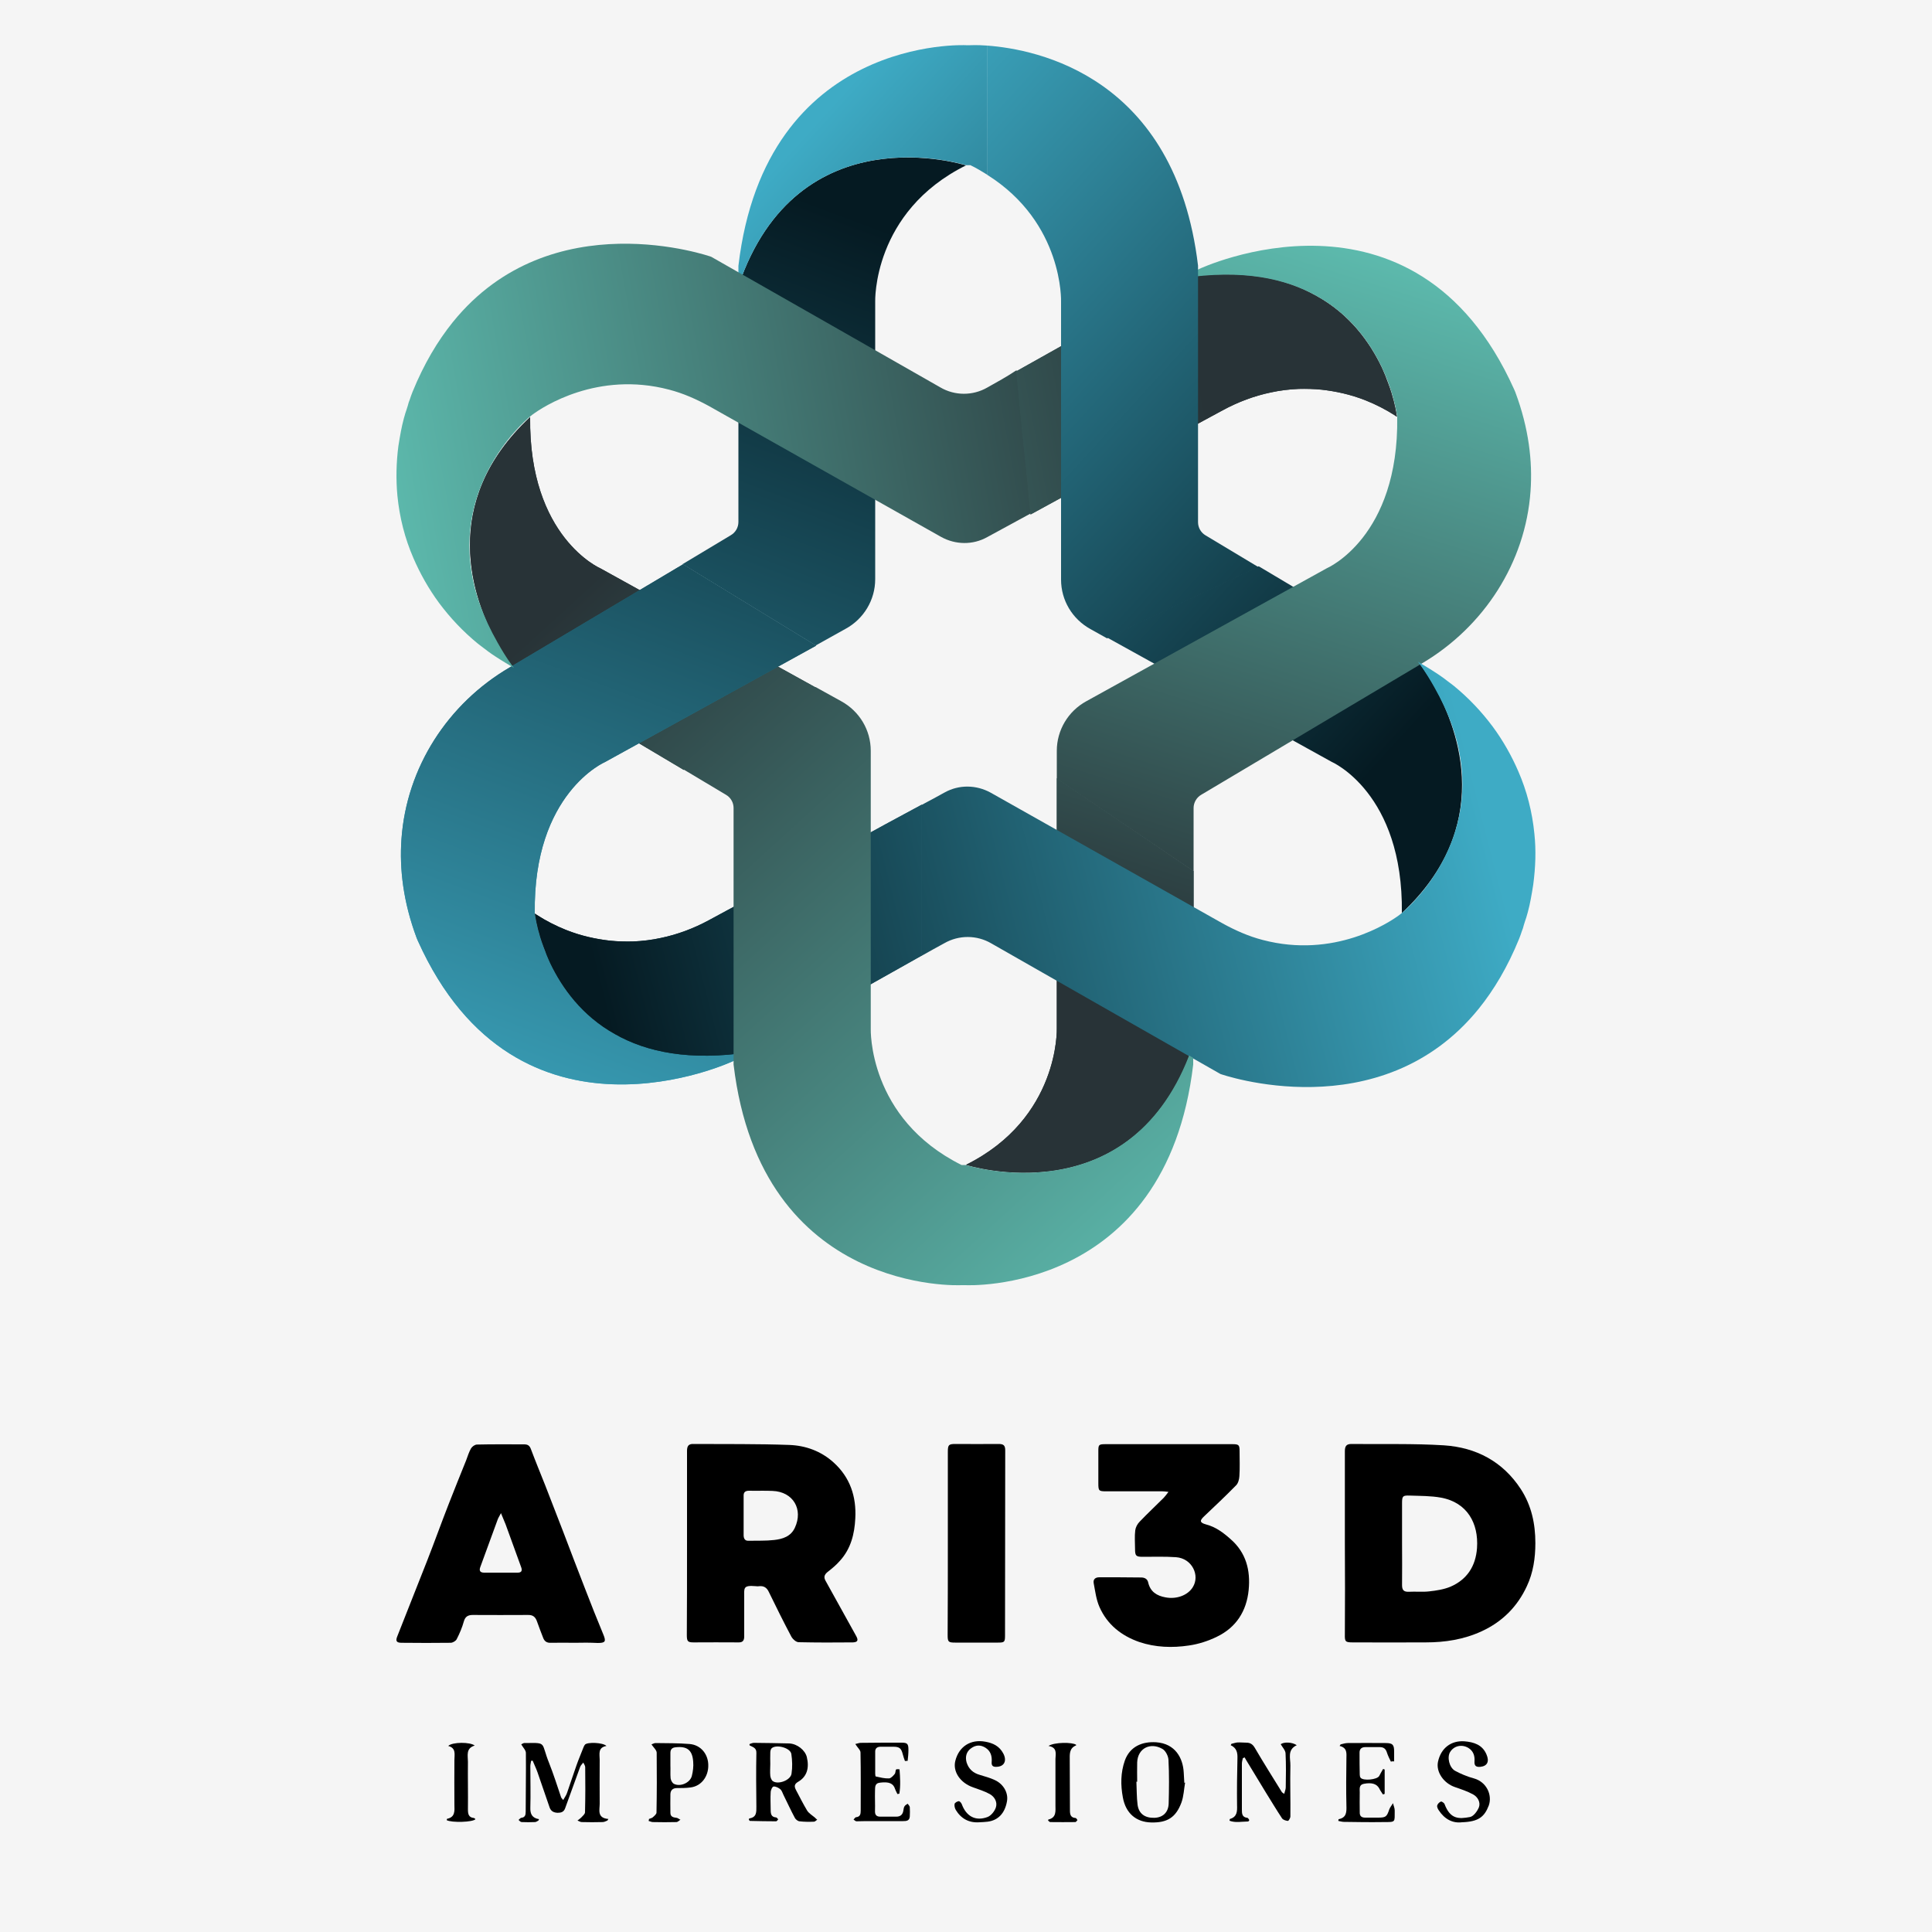 <?xml version="1.0" encoding="utf-8"?>
<!-- Generator: Adobe Illustrator 28.0.0, SVG Export Plug-In . SVG Version: 6.00 Build 0)  -->
<svg version="1.1" id="Capa_2_00000011736935919877412780000001462457809247342976_"
	 xmlns="http://www.w3.org/2000/svg" xmlns:xlink="http://www.w3.org/1999/xlink" x="0px" y="0px" viewBox="0 0 1000 1000"
	 style="enable-background:new 0 0 1000 1000;" xml:space="preserve">
<style type="text/css">
	.st0{fill:#F5F5F5;}
	.st1{fill:url(#SVGID_1_);}
	.st2{fill:url(#SVGID_00000076586708821977590270000013014927478104768402_);}
	.st3{fill:url(#SVGID_00000024689248625095927250000001940003828041182600_);}
	.st4{fill:url(#SVGID_00000180361727394058621500000004781717595414484143_);}
	.st5{fill:url(#SVGID_00000048482565910797337400000017418105403320143236_);}
	.st6{fill:url(#SVGID_00000149379478283812098620000012007759476385354373_);}
	.st7{fill:url(#SVGID_00000111893244383748811750000008333556111721322937_);}
	.st8{fill:url(#SVGID_00000059304422172816151740000011917756033333587875_);}
	.st9{fill:url(#SVGID_00000147918483693482927060000009065052803524176780_);}
	.st10{fill:url(#SVGID_00000157288623409486702720000009633568827181455244_);}
	.st11{fill:url(#SVGID_00000143603308386221583870000009688724035098135206_);}
	.st12{fill:url(#SVGID_00000056424528159570946300000003160259605046205094_);}
	.st13{fill:url(#SVGID_00000145022496316296033570000009436274005706908070_);}
	.st14{fill:url(#SVGID_00000018930874139003551850000018433706467068034751_);}
	.st15{fill:url(#SVGID_00000165935923138263604450000015269370389867044799_);}
	.st16{fill:url(#SVGID_00000055705041195581341810000003888340498665713317_);}
	.st17{fill:url(#SVGID_00000021089564873002603330000016385526375042521778_);}
	.st18{fill:url(#SVGID_00000075151647041695021490000005521513729751340440_);}
</style>
<rect class="st0" width="1000" height="1000"/>
<g>
	
		<linearGradient id="SVGID_1_" gradientUnits="userSpaceOnUse" x1="669.279" y1="814.299" x2="198.349" y2="728.434" gradientTransform="matrix(1 0 0 -1 0 1002)">
		<stop  offset="0.13" style="stop-color:#283337"/>
		<stop  offset="1" style="stop-color:#5DBBAE"/>
	</linearGradient>
	<path class="st1" d="M568.9,247.1c26.7-14.5,29.6-16.2,45.6-24.8c4.6-2.5,10.4-5.6,18.3-9.9c7.9-4.3,16.4-7.5,25.1-9.3
		c4.6-1,9.4-1.6,14.3-1.8c3.9-0.1,7.9,0,11.9,0.4c7.1,0.8,14.9,2.4,22.9,5.6c5,2,10.2,4.6,15.3,7.9l0.1,0.1l0,0l0,0l0.1,0.1l0.1,0.1
		c0.1,0,0.1,0.1,0.3,0.1l0.1,0.1l0,0l0,0l0,0l0,0l0,0l0,0c0,0-0.1-0.8-0.3-2c-0.5-2.8-1.6-8.3-4.1-15c-1-2.8-2.1-5.6-3.6-8.8
		c-6-12.5-16.2-27-33.5-36.6c-16.2-9.2-38.6-14-69.6-9.3c-9.7,5.4-19.2,10.8-28.8,16.2c-1.5,0.9-3,1.6-4.5,2.5
		c-17.5,9.8-35.1,19.7-52.6,29.5c2.1,23.2,5.3,52.3,7.4,74.1c9.3-5.1,18.4-10,20.7-11.3C555.7,254.2,567.6,247.9,568.9,247.1z"/>
	
		<linearGradient id="SVGID_00000132771648189265828250000000013005888966549949_" gradientUnits="userSpaceOnUse" x1="549.985" y1="432.66" x2="700.47" y2="885.885" gradientTransform="matrix(1 0 0 -1 0 1002)">
		<stop  offset="0.13" style="stop-color:#283337"/>
		<stop  offset="1" style="stop-color:#5DBBAE"/>
	</linearGradient>
	<path style="fill:url(#SVGID_00000132771648189265828250000000013005888966549949_);" d="M547,532.3c0,0,1.5,46.5-47,70.6
		c0,0,87.1,28,117.8-62.4v-89.6L547,402.9V532.3z"/>
	
		<linearGradient id="SVGID_00000003100674738584922810000014750681176835672971_" gradientUnits="userSpaceOnUse" x1="558.554" y1="454.106" x2="691.925" y2="880.185" gradientTransform="matrix(1 0 0 -1 0 1002)">
		<stop  offset="0.13" style="stop-color:#283337"/>
		<stop  offset="1" style="stop-color:#5DBBAE"/>
	</linearGradient>
	<path style="fill:url(#SVGID_00000003100674738584922810000014750681176835672971_);" d="M547,532.3c0,0,1.5,46.5-47,70.6
		c0,0,87.1,28,117.8-62.4v-89.6L547,402.9V532.3z"/>
	
		<linearGradient id="SVGID_00000085942578378107484200000014382095769865265059_" gradientUnits="userSpaceOnUse" x1="271.216" y1="720.16" x2="632.38" y2="417.419" gradientTransform="matrix(1 0 0 -1 0 1002)">
		<stop  offset="0.13" style="stop-color:#283337"/>
		<stop  offset="1" style="stop-color:#5DBBAE"/>
	</linearGradient>
	<path style="fill:url(#SVGID_00000085942578378107484200000014382095769865265059_);" d="M310.8,294.2c0,0-37.2-16-36.4-78.3
		c-47.6,44.5-29.8,94-17,117.1c2.5,4.3,5.3,8.6,8.5,13.2l88,52.3l68.6-42.5L310.8,294.2z"/>
	
		<linearGradient id="SVGID_00000035515147974305154900000002342787537899436719_" gradientUnits="userSpaceOnUse" x1="390.625" y1="904.051" x2="715.201" y2="607.802" gradientTransform="matrix(1 0 0 -1 0 1002)">
		<stop  offset="0" style="stop-color:#3EABC5"/>
		<stop  offset="1" style="stop-color:#051A22"/>
	</linearGradient>
	<path style="fill:url(#SVGID_00000035515147974305154900000002342787537899436719_);" d="M689.2,394.3c0,0,37.2,16,36.4,78.3
		c47.6-44.5,29.8-94,17-117.1c-2.5-4.3-5.3-8.6-8.5-13.2l-19.3-11.5l-63.3-37.7L573.1,330l1.4,0.8L689.2,394.3z"/>
	
		<linearGradient id="SVGID_00000089559495390725458000000003258897151444241330_" gradientUnits="userSpaceOnUse" x1="458.026" y1="883.372" x2="266.821" y2="373.493" gradientTransform="matrix(1 0 0 -1 0 1002)">
		<stop  offset="0" style="stop-color:#051A22"/>
		<stop  offset="1" style="stop-color:#3EABC5"/>
	</linearGradient>
	<path style="fill:url(#SVGID_00000089559495390725458000000003258897151444241330_);" d="M437.8,325.4c9.3-5.1,15.2-14.9,15.2-25.6
		V156.2c0,0-1.5-46.5,47-70.6c0,0-87.1-28-117.8,62.4v122.2c0,2.8-1.5,5.4-3.9,6.8L353.3,292l68.9,42.1L437.8,325.4z"/>
	
		<linearGradient id="SVGID_00000178897651884654113490000009213587289670663081_" gradientUnits="userSpaceOnUse" x1="422.123" y1="938.56" x2="746.699" y2="642.311" gradientTransform="matrix(1 0 0 -1 0 1002)">
		<stop  offset="0" style="stop-color:#3EABC5"/>
		<stop  offset="0.832" style="stop-color:#051A22"/>
	</linearGradient>
	<path style="fill:url(#SVGID_00000178897651884654113490000009213587289670663081_);" d="M502.3,23.4H500
		c0,0-103.7-5.3-117.8,114.2V148C412.9,57.7,500,85.5,500,85.5h2.3c3.1,1.5,6.1,3.3,8.8,5V23.6C505.5,23.2,502.3,23.4,502.3,23.4z"
		/>
	
		<linearGradient id="SVGID_00000150096602099310770380000001509803473198193287_" gradientUnits="userSpaceOnUse" x1="254.577" y1="749.355" x2="619.283" y2="349.241" gradientTransform="matrix(1 0 0 -1 0 1002)">
		<stop  offset="0.13" style="stop-color:#283337"/>
		<stop  offset="1" style="stop-color:#5DBBAE"/>
	</linearGradient>
	<path style="fill:url(#SVGID_00000150096602099310770380000001509803473198193287_);" d="M310.8,294.2c0,0-37.2-16-36.4-78.3
		c-47.6,44.5-29.8,94-17,117.1c2.5,4.3,5.3,8.6,8.5,13.2l88,52.3l68.6-42.5L310.8,294.2z"/>
	
		<linearGradient id="SVGID_00000151511020119717064870000005966855311815177639_" gradientUnits="userSpaceOnUse" x1="430.28" y1="889.981" x2="279.204" y2="466.262" gradientTransform="matrix(1 0 0 -1 0 1002)">
		<stop  offset="0" style="stop-color:#051A22"/>
		<stop  offset="1" style="stop-color:#3EABC5"/>
	</linearGradient>
	<path style="fill:url(#SVGID_00000151511020119717064870000005966855311815177639_);" d="M207.8,434.3c-1.1,15.4,0.9,32.6,7.9,51.3
		l0.6,1.4C268,602,379.5,549.2,379.5,549.2l8.4-4.8c-101.2,15.4-111.1-71.7-111.1-71.7c-0.9-62.3,36.4-78.3,36.4-78.3l109.2-60.2
		l-68.9-42.1l-89.6,53.3C231.7,364.2,210.4,397.3,207.8,434.3z"/>
	
		<linearGradient id="SVGID_00000118376722317059123580000008251090307214844043_" gradientUnits="userSpaceOnUse" x1="437.391" y1="891.11" x2="246.186" y2="381.231" gradientTransform="matrix(1 0 0 -1 0 1002)">
		<stop  offset="0" style="stop-color:#051A22"/>
		<stop  offset="1" style="stop-color:#3EABC5"/>
	</linearGradient>
	<path style="fill:url(#SVGID_00000118376722317059123580000008251090307214844043_);" d="M207.8,434.3c-1.1,15.4,0.9,32.6,7.9,51.3
		l0.6,1.4C268,602,379.5,549.2,379.5,549.2l8.4-4.8c-101.2,15.4-111.1-71.7-111.1-71.7c-0.9-62.3,36.4-78.3,36.4-78.3l109.2-60.2
		l-68.9-42.1l-89.6,53.3C231.7,364.2,210.4,397.3,207.8,434.3z"/>
	
		<linearGradient id="SVGID_00000156547519782656242610000012040701187168475526_" gradientUnits="userSpaceOnUse" x1="591.284" y1="443.861" x2="724.655" y2="869.94" gradientTransform="matrix(1 0 0 -1 0 1002)">
		<stop  offset="0.13" style="stop-color:#283337"/>
		<stop  offset="1" style="stop-color:#5DBBAE"/>
	</linearGradient>
	<path style="fill:url(#SVGID_00000156547519782656242610000012040701187168475526_);" d="M621.7,411.4l114.6-68.2
		c31.8-18.9,53.3-52,55.9-89c1.1-15.4-0.9-32.6-7.9-51.3l-0.6-1.4C732,86.5,620.5,139.3,620.5,139.3l-8.4,4.8
		c101.2-15.4,111.1,71.7,111.1,71.7c0.9,62.3-36.4,78.3-36.4,78.3l-124.6,68.9c-9.3,5.1-15.2,14.9-15.2,25.6v14.5l70.8,47.9v-32.8
		C617.8,415.5,619.3,412.8,621.7,411.4z"/>
	
		<linearGradient id="SVGID_00000101071875520779592070000016118475657312317094_" gradientUnits="userSpaceOnUse" x1="665.556" y1="834.716" x2="194.626" y2="748.851" gradientTransform="matrix(1 0 0 -1 0 1002)">
		<stop  offset="0.13" style="stop-color:#283337"/>
		<stop  offset="1" style="stop-color:#5DBBAE"/>
	</linearGradient>
	<path style="fill:url(#SVGID_00000101071875520779592070000016118475657312317094_);" d="M511,200.6c-7.5,4.3-16.8,4.3-24.3-0.1
		c-39.5-22.6-79-45-118.6-67.6c0,0-82.7-29.2-133.7,33.8c-7.9,9.8-15,21.7-20.9,36.2c-0.5,1.3-1,2.6-1.4,3.9c-0.4,1-0.8,2.1-1,3.1
		c-0.4,1.4-0.9,2.8-1.3,4c-0.3,0.9-0.5,1.9-0.8,2.8c-0.6,2.3-1.1,4.4-1.5,6.6c-0.5,2.6-0.9,5.1-1.3,7.6c-1.1,8.5-1.3,17.2-0.5,25.7
		c1.1,11.3,3.9,22.2,8.3,32.3c3.5,8.1,7.9,15.9,13.2,23.1c5.8,7.8,12.5,14.9,20.2,21.2c0.8,0.6,1.4,1.1,2.1,1.6
		c2.3,1.8,4.6,3.5,7.1,5.1c3,2,6.3,3.9,9.4,5.8c0,0-3.9-4.9-8.5-13.2c-7.5-13.2-11.8-25.4-13.5-36.9c-7.8-49.6,30.6-80.2,30.6-80.2
		c0.4-0.3,0.6-0.5,1-0.8c5.4-4,33.7-22.7,70.8-12.9c7.3,1.9,14,4.9,20.6,8.5c40,22.6,80.1,45.1,120.1,67.7
		c7.4,4.1,16.4,4.3,23.9,0.1c2.4-1.3,12.7-6.9,22.6-12.3c-2.1-21.8-5.3-51-7.4-74.1C521.1,195,516,197.8,511,200.6z"/>
	
		<linearGradient id="SVGID_00000007423563803953147620000002166278082086269624_" gradientUnits="userSpaceOnUse" x1="681.662" y1="817.651" x2="216.928" y2="728.245" gradientTransform="matrix(1 0 0 -1 0 1002)">
		<stop  offset="0.13" style="stop-color:#283337"/>
		<stop  offset="1" style="stop-color:#5DBBAE"/>
	</linearGradient>
	<path style="fill:url(#SVGID_00000007423563803953147620000002166278082086269624_);" d="M568.9,247.1
		c26.7-14.5,29.6-16.2,45.6-24.8c4.6-2.5,10.4-5.6,18.3-9.9c7.9-4.3,16.4-7.5,25.1-9.3c4.6-1,9.4-1.6,14.3-1.8
		c3.9-0.1,7.9,0,11.9,0.4c7.1,0.8,14.9,2.4,22.9,5.6c5,2,10.2,4.6,15.3,7.9l0.1,0.1l0,0l0,0l0.1,0.1l0.1,0.1c0.1,0,0.1,0.1,0.3,0.1
		l0.1,0.1l0,0l0,0l0,0l0,0l0,0l0,0c0,0-0.1-0.8-0.3-2c-0.5-2.8-1.6-8.3-4.1-15c-1-2.8-2.1-5.6-3.6-8.8c-6-12.5-16.2-27-33.5-36.6
		c-16.2-9.2-38.6-14-69.6-9.3c-9.7,5.4-19.2,10.8-28.8,16.2c-1.5,0.9-3,1.6-4.5,2.5c-17.5,9.8-35.1,19.7-52.6,29.5
		c2.1,23.2,5.3,52.3,7.4,74.1c9.3-5.1,18.4-10,20.7-11.3C555.7,254.2,567.6,247.9,568.9,247.1z"/>
	
		<linearGradient id="SVGID_00000036941022898922285100000004327218367541455024_" gradientUnits="userSpaceOnUse" x1="427.681" y1="944.65" x2="752.257" y2="648.4" gradientTransform="matrix(1 0 0 -1 0 1002)">
		<stop  offset="0" style="stop-color:#3EABC5"/>
		<stop  offset="1" style="stop-color:#051A22"/>
	</linearGradient>
	<path style="fill:url(#SVGID_00000036941022898922285100000004327218367541455024_);" d="M624,277.1c-2.4-1.4-3.9-4-3.9-6.8V137.5
		C608.4,39.4,536.5,25.5,511,23.6v66.9c39.6,24.9,38.2,65.7,38.2,65.7V300c0,10.7,5.8,20.4,15.2,25.6l8.6,4.8l78.3-36.9L624,277.1z"
		/>
	
		<linearGradient id="SVGID_00000173121068178630181320000006275178295617626251_" gradientUnits="userSpaceOnUse" x1="320.661" y1="449.364" x2="772.116" y2="564.441" gradientTransform="matrix(1 0 0 -1 0 1002)">
		<stop  offset="0" style="stop-color:#051A22"/>
		<stop  offset="1" style="stop-color:#3EABC5"/>
	</linearGradient>
	<path style="fill:url(#SVGID_00000173121068178630181320000006275178295617626251_);" d="M794.2,431.6c-1.1-11.3-3.9-22.2-8.3-32.3
		c-3.5-8.1-7.9-15.9-13.2-23.1c-5.8-7.8-12.5-14.9-20.2-21.2c-0.8-0.6-1.4-1.1-2.1-1.6c-2.3-1.8-4.6-3.5-7.1-5.1
		c-3-2-6.3-3.9-9.4-5.8c0,0,3.9,4.9,8.5,13.2c7.5,13.2,11.8,25.4,13.5,36.9c7.8,49.6-30.6,80.2-30.6,80.2c-0.4,0.3-0.6,0.5-1,0.8
		c-5.4,4-33.7,22.7-70.8,12.9c-7.3-1.9-14-4.9-20.6-8.5c-40-22.6-80.1-45.1-120.1-67.7c-7.4-4.1-16.4-4.3-23.9-0.1
		c-1.5,0.9-6.3,3.4-12,6.5v78.1c4-2.3,7.9-4.4,11.9-6.6c7.5-4.3,16.8-4.3,24.3,0.1c39.5,22.6,79,45,118.6,67.6
		c0,0,82.7,29.2,133.7-33.8c7.9-9.8,15-21.7,20.9-36.2c0.5-1.3,1-2.6,1.4-3.9c0.4-1,0.8-2.1,1-3.1c0.4-1.4,0.9-2.8,1.3-4
		c0.3-0.9,0.5-1.9,0.8-2.8c0.6-2.3,1.1-4.4,1.5-6.6c0.5-2.6,0.9-5.1,1.3-7.6C794.8,448.8,795.1,440.1,794.2,431.6z"/>
	
		<linearGradient id="SVGID_00000053540478095691929660000014856637550513716912_" gradientUnits="userSpaceOnUse" x1="276.87" y1="520.691" x2="794.771" y2="520.691" gradientTransform="matrix(1 0 0 -1 0 1002)">
		<stop  offset="0" style="stop-color:#051A22"/>
		<stop  offset="1" style="stop-color:#3EABC5"/>
	</linearGradient>
	<path style="fill:url(#SVGID_00000053540478095691929660000014856637550513716912_);" d="M445.8,433.5c-1.4,0.8-13.3,7.1-14.8,8
		c-26.7,14.5-29.6,16.2-45.6,24.8c-4.6,2.5-10.4,5.6-18.3,9.9s-16.4,7.5-25.1,9.3c-4.6,1-9.4,1.6-14.3,1.8c-3.9,0.1-7.9,0-11.9-0.4
		c-7.1-0.8-14.9-2.4-22.9-5.6c-5-2-10.2-4.6-15.3-7.9l-0.1-0.1l0,0l0,0l-0.1-0.1l-0.1-0.1c-0.1,0-0.1-0.1-0.3-0.1l-0.1-0.1l0,0l0,0
		l0,0l0,0l0,0l0,0c0,0,0.1,0.8,0.3,2c0.5,2.8,1.6,8.3,4.1,15c1,2.8,2.1,5.6,3.6,8.8c6,12.5,16.2,27,33.5,36.6
		c16.2,9.2,38.6,14,69.6,9.3c9.7-5.4,19.2-10.8,28.8-16.2c1.5-0.9,3-1.6,4.5-2.5c18.6-10.4,37.2-20.8,55.8-31.3v-78.1
		C465.3,422.8,449,431.7,445.8,433.5z"/>
	
		<linearGradient id="SVGID_00000075124138706054140780000016739005498504250791_" gradientUnits="userSpaceOnUse" x1="310.19" y1="490.442" x2="761.645" y2="605.519" gradientTransform="matrix(1 0 0 -1 0 1002)">
		<stop  offset="0" style="stop-color:#051A22"/>
		<stop  offset="1" style="stop-color:#3EABC5"/>
	</linearGradient>
	<path style="fill:url(#SVGID_00000075124138706054140780000016739005498504250791_);" d="M445.8,433.5c-1.4,0.8-13.3,7.1-14.8,8
		c-26.7,14.5-29.6,16.2-45.6,24.8c-4.6,2.5-10.4,5.6-18.3,9.9s-16.4,7.5-25.1,9.3c-4.6,1-9.4,1.6-14.3,1.8c-3.9,0.1-7.9,0-11.9-0.4
		c-7.1-0.8-14.9-2.4-22.9-5.6c-5-2-10.2-4.6-15.3-7.9l-0.1-0.1l0,0l0,0l-0.1-0.1l-0.1-0.1c-0.1,0-0.1-0.1-0.3-0.1l-0.1-0.1l0,0l0,0
		l0,0l0,0l0,0l0,0c0,0,0.1,0.8,0.3,2c0.5,2.8,1.6,8.3,4.1,15c1,2.8,2.1,5.6,3.6,8.8c6,12.5,16.2,27,33.5,36.6
		c16.2,9.2,38.6,14,69.6,9.3c9.7-5.4,19.2-10.8,28.8-16.2c1.5-0.9,3-1.6,4.5-2.5c18.6-10.4,37.2-20.8,55.8-31.3v-78.1
		C465.3,422.8,449,431.7,445.8,433.5z"/>
	
		<linearGradient id="SVGID_00000178896441337570059730000003975859673717596805_" gradientUnits="userSpaceOnUse" x1="229.666" y1="726.648" x2="594.371" y2="326.534" gradientTransform="matrix(1 0 0 -1 0 1002)">
		<stop  offset="0.13" style="stop-color:#283337"/>
		<stop  offset="1" style="stop-color:#5DBBAE"/>
	</linearGradient>
	<path style="fill:url(#SVGID_00000178896441337570059730000003975859673717596805_);" d="M500,603h-2.3c-48.6-24.2-47-70.6-47-70.6
		V388.6c0-10.7-5.8-20.4-15.2-25.6l-13.2-7.3l-68.6,42.5l22.1,13.2c2.4,1.4,3.9,4,3.9,6.8V551c14.2,119.5,117.8,114.2,117.8,114.2
		h2.3c0,0,103.7,5.3,117.8-114.2v-3.4l-2.1-1.3C583.2,629.6,500,603,500,603z"/>
</g>
<g>
	<path d="M696.1,798.6c0-15.8,0-31.6,0-47.4c0-2.6,0.7-3.8,3.4-3.8c16,0.2,32-0.3,47.9,0.7c16.6,1.1,30.4,8.3,39.8,22.7
		c5.5,8.5,7.5,17.9,7.5,27.9c0,7.7-1.1,15.3-4.4,22.3c-4.9,10.6-12.7,18.4-23.3,23.3c-9.3,4.3-19,5.8-29.1,5.8
		c-12.6,0.1-25.1,0-37.7,0c-3.9,0-4.2-0.4-4.1-4.3C696.2,830.2,696.2,814.4,696.1,798.6C696.1,798.6,696.1,798.6,696.1,798.6z
		 M725.7,798.6C725.7,798.6,725.8,798.6,725.7,798.6c0,7.3,0.1,14.6,0,21.9c0,2.5,0.9,3.5,3.5,3.4c3.5-0.2,7.1,0.2,10.5-0.2
		c3.7-0.4,7.6-1,11-2.4c8.6-3.7,13.1-10.6,13.8-20c0.9-13-5.2-23.6-18.5-26.1c-5.4-1-11-0.9-16.5-1.1c-3.4-0.1-3.8,0.3-3.8,3.8
		C725.7,784.7,725.7,791.7,725.7,798.6z"/>
	<path d="M355.6,798.7c0-15.9,0-31.8,0-47.7c0-2.4,0.7-3.7,3.3-3.6c16.5,0.1,33.1-0.1,49.6,0.5c8.5,0.3,16.5,3.2,23,9.1
		c8.5,7.7,11.8,17.6,11.2,28.9c-0.4,8.1-2.3,15.7-7.9,21.9c-1.9,2.2-4.2,4.1-6.5,5.9c-1.7,1.4-2,2.7-1,4.5
		c5.3,9.5,10.5,19,15.8,28.5c1.3,2.3,0.9,3.3-1.7,3.4c-9.3,0.1-18.7,0.1-28-0.1c-1.3,0-3-1.5-3.7-2.7c-4.1-7.7-8-15.6-11.8-23.4
		c-1-2.1-2.5-3.1-4.8-2.9c-0.6,0.1-1.3,0.1-1.9,0c-6.8-0.6-6,1-6,6.1c0,6.6,0,13.3,0,19.9c0,2.2-0.8,3.2-3.1,3.1
		c-7.7-0.1-15.3,0-23,0c-3.1,0-3.6-0.5-3.6-3.8C355.6,830.5,355.6,814.6,355.6,798.7C355.6,798.7,355.6,798.7,355.6,798.7z
		 M384.9,784.4C384.9,784.4,384.9,784.4,384.9,784.4c0,3.4,0,6.8,0,10.2c0,1.6,0.6,3,2.5,2.9c4.4-0.1,8.9,0.1,13.3-0.4
		c4.4-0.5,8.6-1.8,10.7-6.3c4.5-9.6-0.9-18.7-11.5-19.1c-4-0.2-8.1,0-12.2-0.1c-2,0-2.9,0.8-2.8,2.8
		C384.9,777.8,384.9,781.1,384.9,784.4z"/>
	<path d="M297.6,850.3c-4.2,0-8.3-0.1-12.5,0c-2,0.1-3.2-0.7-3.9-2.4c-1.1-2.8-2.2-5.7-3.2-8.5c-0.8-2.4-2.1-3.6-4.8-3.5
		c-9.5,0.1-19,0-28.5,0c-2.4,0-3.9,0.8-4.6,3.3c-0.9,3.2-2.2,6.3-3.7,9.2c-0.4,0.9-1.9,1.8-3,1.9c-8.5,0.1-17,0.1-25.5,0
		c-2.7,0-3.3-0.9-2.2-3.5c5.1-13,10.3-26,15.4-39c3.8-9.7,7.3-19.5,11.1-29.2c3-7.6,6-15.2,9.1-22.8c0.8-2.1,1.4-4.2,2.5-6.1
		c0.6-1,2-2,3.1-2c8.1-0.2,16.2-0.1,24.4-0.1c1.7,0,2.7,0.5,3.4,2.2c2.4,6.4,5,12.7,7.5,19c3.1,8,6.2,16,9.3,24
		c3.8,9.9,7.5,19.8,11.4,29.7c3,7.8,6.1,15.6,9.3,23.3c1.6,3.8,1.2,4.6-2.8,4.6C305.3,850.2,301.5,850.2,297.6,850.3
		C297.6,850.2,297.6,850.3,297.6,850.3z M259.3,783.2c-0.8,1.6-1.4,2.4-1.7,3.3c-3,8.2-6,16.4-9,24.6c-0.7,1.9-0.1,2.9,2,2.9
		c5.8,0,11.6,0,17.4,0c1.9,0,2.4-1,1.8-2.7c-2.7-7.4-5.4-14.9-8.1-22.3C261,787.3,260.3,785.6,259.3,783.2z"/>
	<path d="M604.8,772.2c-1.5-0.2-2.4-0.3-3.2-0.3c-9.7,0-19.4,0-29.1,0c-3.8,0-4-0.3-4-4.2c0-5.5,0-11.1,0-16.6
		c0-3.3,0.2-3.6,3.7-3.6c21.9,0,43.8,0,65.7,0c3.3,0,3.7,0.4,3.7,3.6c0,4.3,0.2,8.7-0.1,13c-0.1,1.6-0.6,3.6-1.7,4.7
		c-5.4,5.5-10.9,10.7-16.5,16c-2.4,2.2-2.4,3.3,0.8,4.2c5.1,1.3,9.1,4.3,12.9,7.7c8,7,10.3,16.1,9.3,26.3
		c-1.1,11-6.5,19.4-16.5,24.2c-4.5,2.2-9.5,3.8-14.4,4.5c-8.6,1.3-17.4,1-25.7-1.8c-9.2-3.2-16.6-9-20.6-18.1
		c-1.7-3.8-2.2-8.1-3-12.3c-0.4-2.1,0.9-3.1,2.9-3.1c7.2,0,14.4,0,21.6,0.1c1.8,0,3.3,0.7,3.7,2.6c1.1,4.8,4.5,6.9,9,7.7
		c5.9,1.1,11.6-1.2,14.1-5.3c3.8-6.1-0.4-14.9-8.7-15.5c-5.7-0.4-11.4-0.2-17.2-0.2c-3.5,0-4-0.5-4-4c0-3.2-0.3-6.5,0.1-9.7
		c0.2-1.6,1.1-3.3,2.3-4.5c4-4.2,8.3-8.2,12.4-12.3C603,774.6,603.7,773.6,604.8,772.2z"/>
	<path d="M490.6,798.9c0-15.8,0-31.6,0-47.4c0-3.6,0.4-4.1,3.9-4.1c7.5,0,15,0.1,22.4,0c2.5,0,3.4,0.7,3.4,3.3
		c-0.1,31.9,0,63.9-0.1,95.8c0,3.4-0.3,3.7-3.6,3.7c-7.4,0-14.8,0-22.2,0c-3.6,0-3.9-0.4-3.9-4C490.6,830.5,490.6,814.7,490.6,798.9
		C490.6,798.9,490.6,798.9,490.6,798.9z"/>
	<path d="M269.8,902.9c0.1-0.1,0.6-0.4,1.1-0.6c0.4-0.2,0.9-0.1,1.4-0.1c11-0.2,7.6-0.3,11.9,10.3c2.3,5.8,4.2,11.8,6.2,17.7
		c0.1,0.4,0.5,0.7,1.1,1.5c0.8-1.4,1.6-2.5,2-3.7c1.7-4.8,3.2-9.6,4.9-14.3c1.1-3.2,2.5-6.3,3.7-9.5c0.2-0.4,0.4-0.9,0.7-1.2
		c1.3-1.4,9.3-1.1,11.1,0.7c-4.6,0.8-3.5,4.3-3.5,7.2c0,7.6-0.1,15.1,0,22.7c0,3.2-1.5,7.4,4.5,7.9c-0.2,0.3-0.3,0.5-0.5,0.8
		c-0.8,0.3-1.6,0.8-2.5,0.8c-3.6,0.1-7.2,0.1-10.8,0c-0.7,0-1.4-0.5-2.2-0.8c0.6-0.5,1.3-0.9,1.9-1.5c0.8-0.9,2-1.8,2-2.8
		c0.2-7.8,0.2-15.5,0.1-23.3c0-0.8-0.6-1.6-1-2.4c-0.5,0.7-1.3,1.4-1.6,2.2c-2.6,7.1-5.2,14.3-7.8,21.5c-0.7,1.9-2.1,2.3-3.9,2.3
		c-2-0.1-3.4-0.8-4.1-2.7c-2.1-6.1-4.2-12.2-6.3-18.3c-0.7-2-1.7-4-2.5-6c-0.3,0-0.5,0.1-0.8,0.1c-0.1,0.9-0.4,1.8-0.4,2.7
		c0,7.2,0.2,14.4,0,21.6c-0.1,3.2,0.9,5.3,4.5,5.9c-0.1,0.2-0.2,0.4-0.3,0.7c-0.6,0.3-1.2,0.8-1.8,0.8c-2.3,0.1-4.6,0.1-6.9,0
		c-0.6,0-1.1-0.7-1.6-1.1c0.5-0.4,0.9-1,1.4-1.1c2-0.2,2.3-1.5,2.3-3.2c0-10.1,0.2-20.1,0.1-30.2C272.3,906,270.8,904.6,269.8,902.9
		z"/>
	<path d="M388,902.7c0.7-0.2,1.4-0.6,2.2-0.6c6.1,0.1,12.2,0.1,18.3,0.3c4.2,0.2,8.2,3.5,9.1,7c1.4,5.8,0,10.2-4.4,12.8
		c-2.1,1.2-2.2,2.4-1.2,4.3c1.9,3.6,3.7,7.2,5.8,10.7c0.9,1.4,2.6,2.4,3.9,3.5c0.4,0.4,0.8,0.8,1.3,1.2c-0.6,0.3-1.1,1-1.7,1
		c-2.5,0.1-5,0.1-7.5-0.2c-0.9-0.1-2-1-2.4-1.8c-2.1-3.9-3.9-7.9-5.9-11.9c-0.5-1-0.8-2.2-1.6-2.9c-1-0.8-2.4-1.5-3.5-1.4
		c-0.7,0.1-1.5,1.9-1.5,3c-0.2,3,0,6.1,0,9.1c0,2.1,0.3,3.7,2.8,3.9c0.4,0,0.7,0.6,1.1,1c-0.4,0.4-0.7,1-1.1,1
		c-4.5,0-9-0.1-13.5-0.2c-0.2,0-0.4-0.4-0.6-0.6c0.1-0.3,0.1-0.7,0.3-0.7c3.8-0.6,3.6-3.3,3.6-6.2c-0.1-9.2-0.2-18.5,0-27.7
		c0.1-2.7-1.9-3-3.5-3.9C387.9,903.3,387.9,903,388,902.7z M398.7,913C398.7,913,398.6,913,398.7,913c0,2-0.2,4.1,0,6.1
		c0.1,1,0.6,2.3,1.3,2.8c2.8,2,9.3-0.5,9.7-3.9c0.5-3.3,0.4-6.8-0.1-10.1c-0.4-3.2-7.8-5.2-10.2-3c-0.5,0.5-0.7,1.5-0.7,2.2
		C398.6,909.1,398.7,911.1,398.7,913z"/>
	<path d="M613.4,922.7c-0.6,3.4-0.7,7-1.9,10.3c-2.9,7.8-7.4,10.5-15.7,10.3c-7.7-0.2-13.1-4.7-14.6-12.9c-1.2-6.4-1.2-12.8,1-19.1
		c2.6-7.3,9-10,16.3-9.5c9.7,0.7,13.8,8,14.2,15.7c0.1,1.8,0.2,3.5,0.3,5.3C613.2,922.7,613.3,922.7,613.4,922.7z M588.6,922.2
		c-0.1,0-0.2,0-0.4,0c0.2,4,0.1,8,0.6,11.9c0.6,4.6,3.7,6.9,8.6,6.8c4.4-0.1,7.3-2.7,7.5-7.3c0.2-7.5,0.3-15.1-0.1-22.7
		c-0.1-2-1.5-4.8-3.2-5.7c-6.1-3.5-12.7-0.4-13,7C588.5,915.6,588.6,918.9,588.6,922.2z"/>
	<path d="M643.3,910c-0.2,0.9-0.5,1.9-0.5,2.8c0,7.9,0,15.9,0,23.8c0,2,0,4,2.8,4.3c0.4,0,0.7,0.7,1,1.1c0.1,0.2-0.4,0.8-0.6,0.8
		c-3.2,0-6.5,0.8-9.6-0.4c0.1-0.5,0.1-0.8,0.2-0.9c3.8-1.1,3.8-4,3.7-7.2c-0.1-8,0-16.1,0.2-24.1c0.1-2.9-0.3-5.4-3.5-6.9
		c0.1-0.2,0.3-0.4,0.4-0.7c1-0.2,2-0.6,3-0.7c1.6-0.1,3.1,0.1,4.7,0.1c2,0,3.3,0.8,4.4,2.7c4.5,7.7,9.3,15.3,14,22.9
		c0.1,0.2,0.4,0.3,1.2,0.9c0.3-1.3,0.8-2.3,0.8-3.3c0.1-5.9,0.2-11.8-0.1-17.7c-0.1-1.6-1.6-3.1-2.5-4.7c1.6-1.2,5.7-1.2,8.3,0.5
		c-5.1,2.4-3.2,6.9-3.3,10.6c-0.2,8.8,0.1,17.5,0,26.3c0,0.8-0.9,2.3-1.3,2.3c-1-0.1-2.4-0.5-3-1.3c-2.9-4.4-5.6-8.9-8.4-13.4
		c-3.4-5.6-6.8-11.2-10.2-16.8c-0.3-0.5-0.5-0.9-0.8-1.4C644,909.8,643.6,909.9,643.3,910z"/>
	<path d="M442.7,902.7c0.7-0.1,1.6-0.5,2.6-0.6c7.1-0.1,14.2-0.1,21.3-0.1c3.1,0,3.6,0.6,3.6,3.8c0,1.9-0.2,3.8-0.4,5.6
		c-0.5,0-0.9,0.1-1.4,0.1c-0.4-1.1-0.8-2.2-1.1-3.4c-0.8-3.2-1.7-4-5-4c-2.1,0-4.2,0-6.4,0c-1.9,0-3,0.8-2.9,2.8c0,3.7,0,7.4,0,11.1
		c0,0.5,0.1,1.5,0.3,1.5c2.3,0.5,4.6,1.1,6.8,1c1,0,2.2-1.3,3-2.3c0.5-0.6,0.3-1.7,0.7-2.3c0.2-0.3,1.8-0.1,1.8-0.1
		c0.3,4.2,0.6,8.5-0.1,12.6c-0.3,0.1-0.7,0.1-1,0.2c-0.4-0.9-0.9-1.7-1.2-2.6c-0.9-2.9-3.1-3.9-7.8-3.3c-2.9,0.3-2.5,2.5-2.6,4.4
		c-0.1,3.4,0.1,6.8,0,10.2c-0.1,2,0.7,3,2.7,3c2.8,0,5.5,0,8.3,0c2.2,0,3.4-1.1,3.7-3.3c0.1-0.7,0.2-1.5,0.6-2.1
		c0.3-0.5,1-0.9,1.6-1.3c0.4,0.6,1,1.1,1.1,1.7c0.1,1.6,0.1,3.3,0,5c-0.2,2.2-1.8,2.3-3.5,2.3c-6.4,0-12.7,0-19.1,0
		c-1.7,0-3.3,0.1-5,0.1c-0.5,0-1-0.6-1.5-0.9c0.4-0.4,0.8-1.1,1.2-1.2c2.3-0.2,2.5-1.7,2.5-3.5c0-10,0.1-19.9-0.1-29.9
		C445.5,905.9,443.8,904.5,442.7,902.7z"/>
	<path d="M335.9,941.5c0.6-0.3,1.4-0.4,1.9-0.8c0.8-0.7,2-1.7,2-2.5c0.2-10.3,0.2-20.6,0.1-31c0-1.3-1.6-2.7-2.7-4.3
		c0.6-0.2,1.4-0.7,2.1-0.7c5.9,0.1,11.8,0,17.7,0.5c5.8,0.5,9.8,5.4,9.6,11.5c-0.1,5.2-3.4,10.3-9.3,11c-2.3,0.3-4.6,0.3-6.9,0.3
		c-2.2,0-3.3,1.1-3.4,3.1c-0.1,3.2,0,6.5,0,9.7c0,2.1,1.5,2.4,3.2,2.6c0.7,0.1,1.3,0.7,2,1c-0.7,0.4-1.4,1.2-2.1,1.2
		c-4.1,0.1-8.1,0.1-12.2,0c-0.7,0-1.4-0.4-2.2-0.6C335.9,942.1,335.9,941.8,335.9,941.5z M347,913.8C347,913.8,347,913.8,347,913.8
		c0.1,2.2-0.1,4.4,0.1,6.6c0.1,1,0.8,2.4,1.7,2.9c3.3,1.7,8.4-0.5,9.3-4.1c0.6-2.4,0.9-4.9,0.7-7.3c-0.4-6.1-3.2-8.2-9.2-7.5
		c-1.8,0.2-2.6,1.1-2.6,2.9C347,909.4,347,911.6,347,913.8z"/>
	<path d="M719.9,911.8c-0.7-1.5-1.5-3-2-4.6c-0.6-2-1.7-2.9-3.7-2.9c-2.5,0-5,0-7.5,0c-2,0-3.1,1-3,3.1c0,3.7,0,7.4,0.1,11.1
		c0,0.5,0.1,1.2,0.4,1.6c1.2,1.8,8.7,1.1,9.7-0.9c0.6-1.2,1.3-2.4,2-3.6c0.3,0.1,0.5,0.2,0.8,0.3c0,4.2,0,8.4,0,12.6
		c-0.3,0.1-0.6,0.2-0.9,0.3c-0.6-1-1.4-2-1.9-3.1c-1.3-2.4-3.9-3.2-8-2.4c-2.6,0.5-2.1,2.7-2.1,4.4c-0.1,3.4,0,6.8,0,10.2
		c-0.1,2,0.8,2.9,2.8,2.9c2.2,0,4.4,0,6.6,0c4.1,0,4.6-0.4,5.9-4.3c0.4-1.1,1.3-2.1,1.9-3.2c0.3,1.3,0.9,2.5,0.9,3.8
		c-0.1,6.2,0.8,6-6,6c-6.7,0.1-13.5,0-20.2-0.1c-1,0-2-0.3-3-0.5c0.1-0.6,0.1-0.9,0.2-0.9c4.1-0.8,4.1-3.7,4-7.1
		c-0.2-8-0.1-16.1,0-24.1c0-2.8,0.6-5.7-3.5-6.7c0.2-0.3,0.3-0.6,0.5-0.8c1.2-0.3,2.5-0.7,3.7-0.7c6.5-0.1,13.1,0,19.6,0
		c3.6,0,4.4,0.8,4.4,4.4c0,1.7,0,3.4,0,5.1C720.9,911.6,720.4,911.7,719.9,911.8z"/>
	<path d="M756.7,943.2c-4.8,0.6-9-1.6-12-6.2c-0.5-0.7-1-1.8-0.8-2.5c0.2-0.8,1.1-1.7,1.9-2c0.4-0.2,1.7,0.7,1.9,1.3
		c3,8,7.5,7.7,13.1,6.7c1.9-0.3,3.9-3.1,4.7-5.1c0.9-2.5-0.6-5.3-3-6.6c-2.9-1.6-6.2-2.7-9.4-3.8c-5.9-2-9.9-7.9-8.8-13.1
		c1.5-7.1,6.8-11.1,13.7-10.6c4.9,0.4,9.3,1.8,11.4,6.8c1.6,3.7,0.4,6-3.1,6.4c-2.2,0.2-3.3-0.4-3.1-2.9c0.2-2.8-0.6-5.3-3.2-6.9
		c-3.4-2-7.4-1.1-9.4,2.1c-1.7,2.7-0.5,8.1,2.6,9.8c3,1.6,6.3,3,9.7,3.9c6.5,1.8,9.6,8.5,7.7,14
		C768.3,940.5,765.2,942.9,756.7,943.2z"/>
	<path d="M507,943.2c-5.4,0.4-9.5-1.8-12.3-6.4c-0.5-0.9-0.8-2.1-0.6-3.1c0.1-0.6,1.3-1.3,2.1-1.4c0.5-0.1,1.3,0.8,1.6,1.5
		c2.3,6.3,7.1,9,13.3,6.7c1.9-0.7,3.8-3.1,4.4-5.1c0.8-2.7-0.7-5.4-3.2-6.8c-2.7-1.5-5.7-2.4-8.7-3.5c-6.6-2.3-10.6-8.2-9.1-13.8
		c1.9-7.4,8-11.2,15.5-9.8c4,0.7,7.3,2.3,9.3,6.1c2,3.8,0.5,6.8-3.5,6.9c-1.9,0.1-2.7-0.6-2.5-2.6c0.2-2.9-0.5-5.5-3.1-7.2
		c-2.6-1.7-5.2-1.6-7.7,0.3c-2.3,1.7-3,4.3-2.2,7.2c1.1,3.5,3.4,5.5,6.9,6.5c2.6,0.8,5.3,1.5,7.8,2.7c4.5,2.1,7,6.7,6.2,11
		c-1.1,6.2-4.6,9.8-10,10.5C509.8,943.1,508.4,943.1,507,943.2z"/>
	<path d="M542.7,903.7c3-2,12.4-2,14.3-0.6c0,0.1,0,0.2,0,0.3c-3.7,1.5-3.3,4.7-3.3,7.8c0,8.7,0.1,17.3,0.1,26
		c0,2.2,0.5,3.6,2.9,3.8c0.4,0,0.7,0.7,1,1.1c-0.4,0.3-0.7,1-1.1,1c-4.3,0.1-8.7,0-13,0c-0.4,0-0.8-0.6-1.1-0.8
		c0.1-0.3,0.1-0.5,0.1-0.5c4.3-1,3.7-4.4,3.7-7.5c0-7.9,0-15.9,0-23.8C546.4,907.6,547.3,904.5,542.7,903.7z"/>
	<path d="M231.2,942.1c0.1-0.4,0.2-0.7,0.2-0.7c4.2-0.8,3.9-4.1,3.8-7.2c-0.1-7.7,0-15.5,0-23.2c0-2.9,1-6.2-3.2-7.3
		c2.1-2.1,11.4-2.1,13.7-0.2c-4.7,1.4-3.5,5.2-3.5,8.4c-0.1,8.2,0.1,16.4,0,24.6c0,2.4,0.3,4.2,3.1,4.5c0.3,0,0.5,0.4,0.8,0.6
		C244.8,943.2,233.7,943.5,231.2,942.1z"/>
</g>
</svg>
